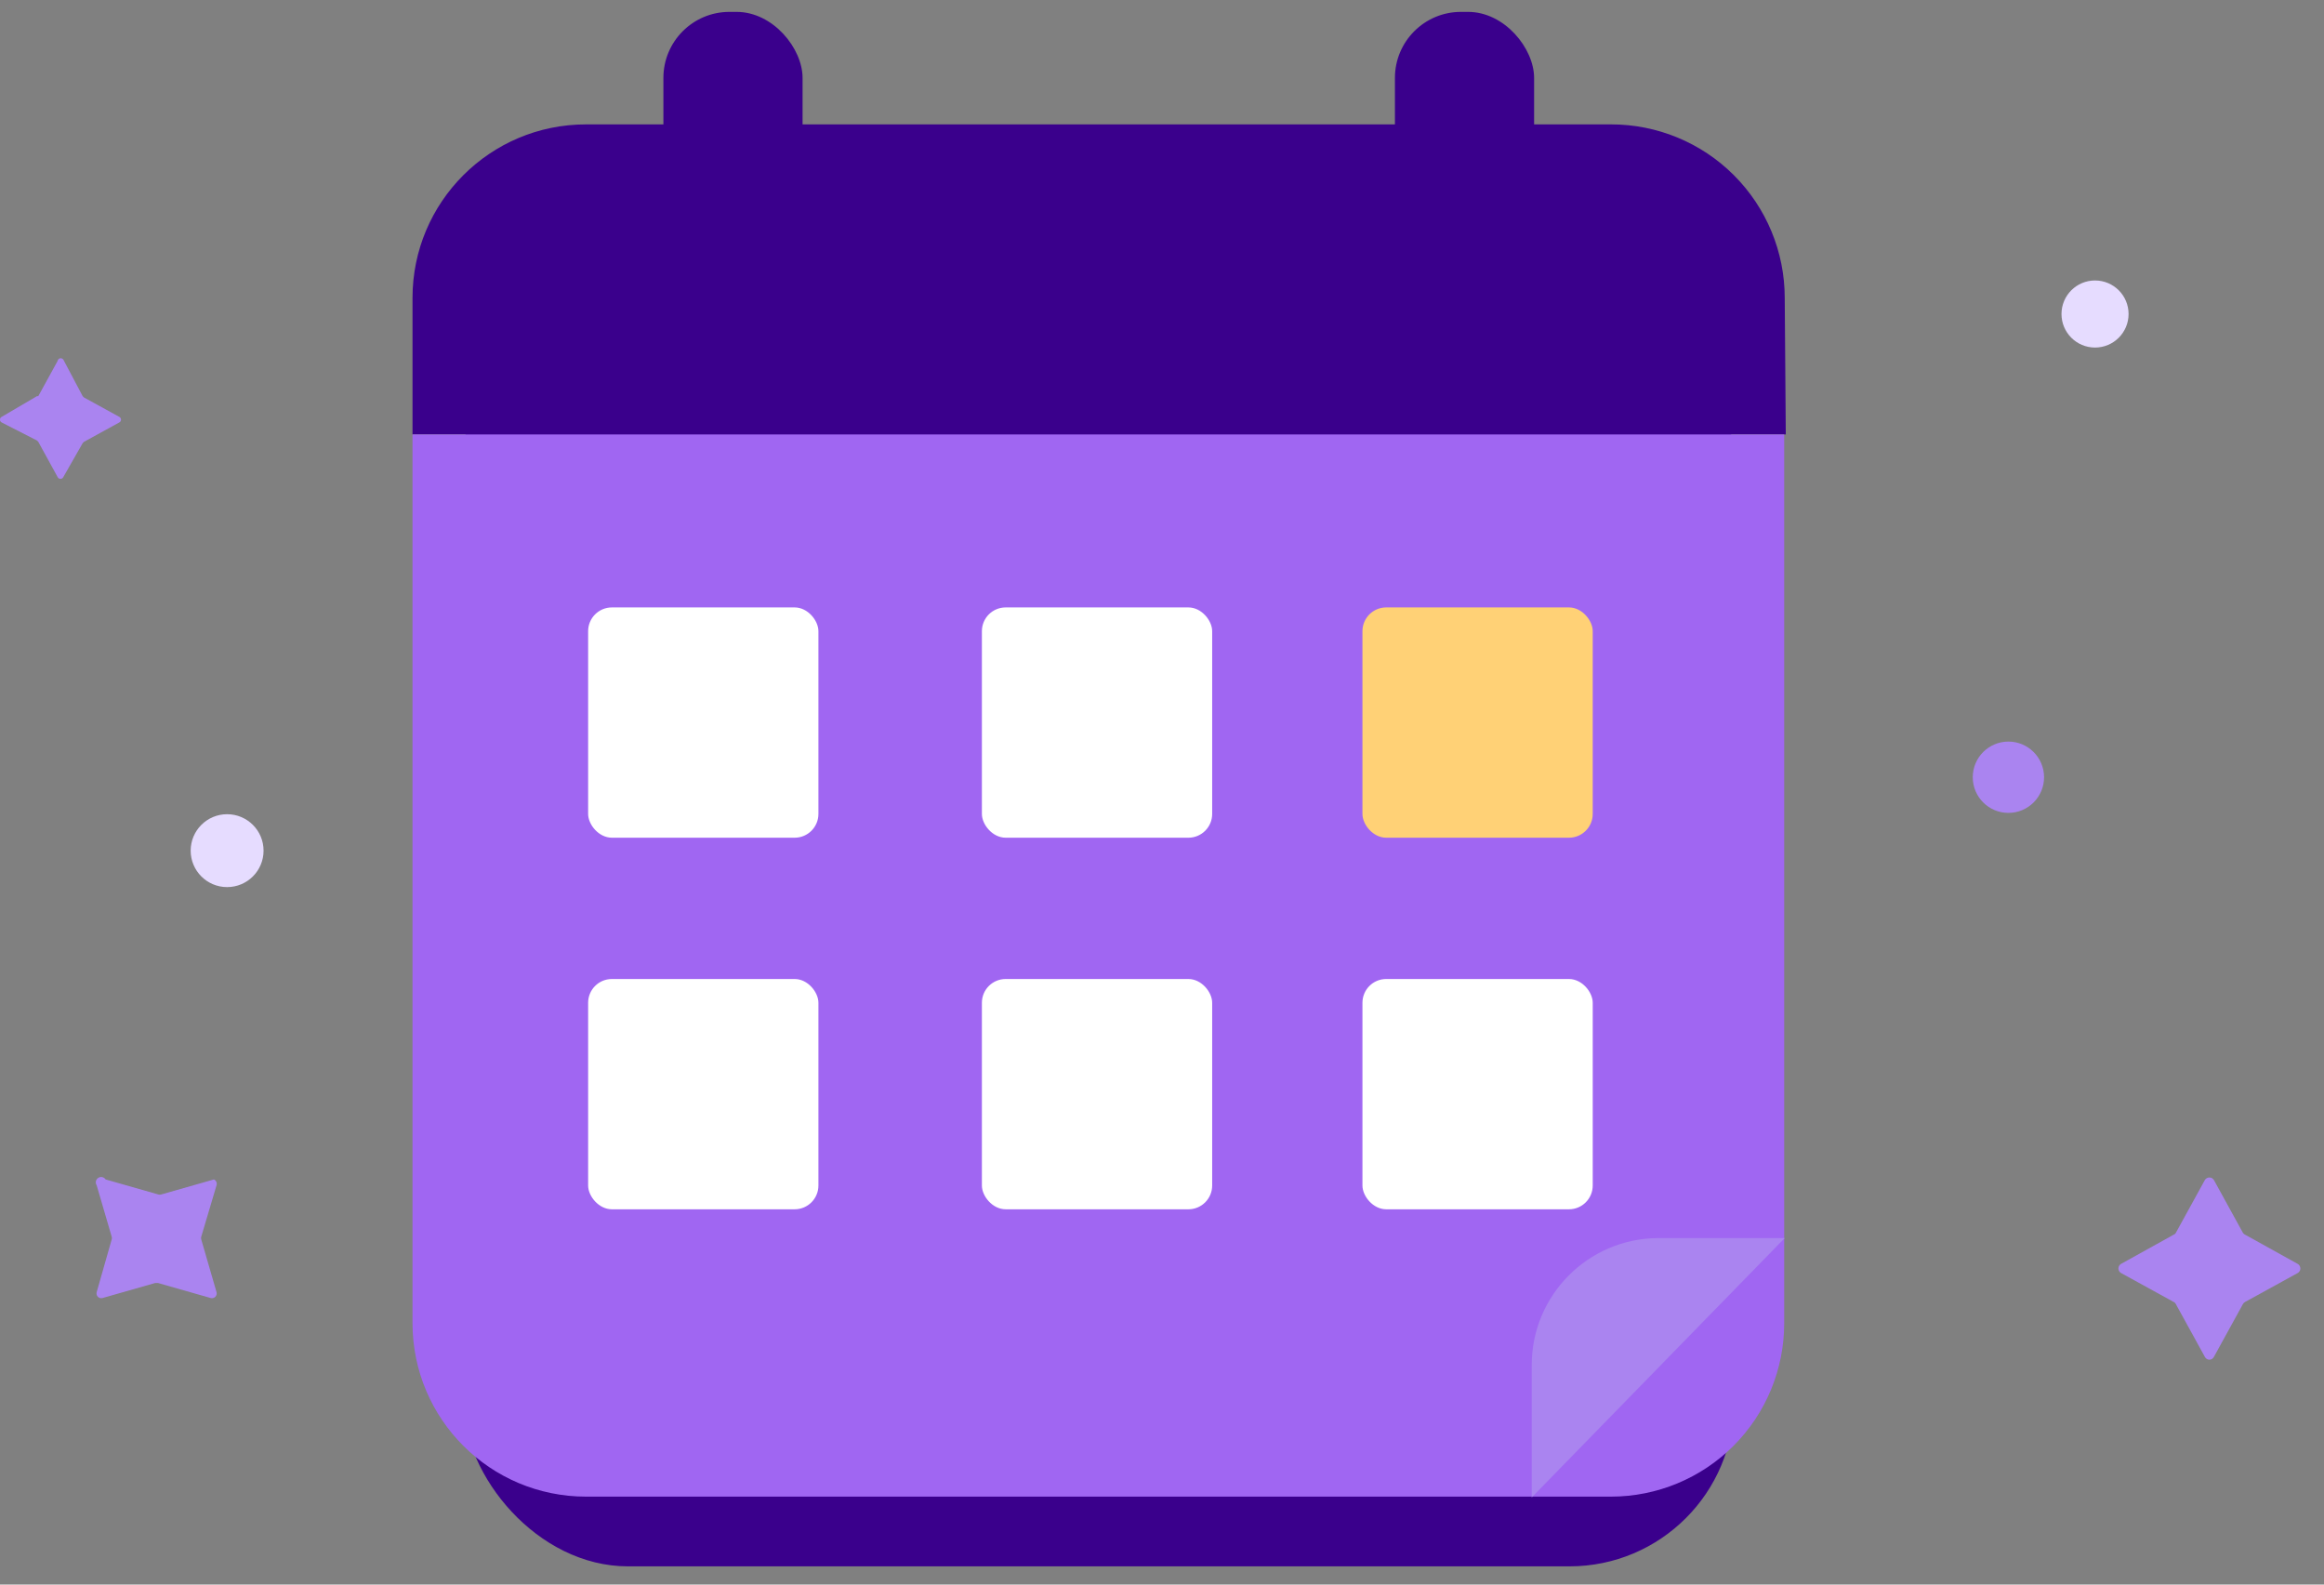<?xml version="1.0" encoding="UTF-8"?>
<svg width="88px" height="60px" viewBox="0 0 88 60" version="1.1" xmlns="http://www.w3.org/2000/svg" xmlns:xlink="http://www.w3.org/1999/xlink">
    <rect x="0" y="0" width="88" height="60" fill="#808080" stroke="none"/>
    <!-- Generator: Sketch 59.1 (86144) - https://sketch.com -->
    <title>Asset 1texture</title>
    <desc>Created with Sketch.</desc>
    <g id="Page-1" stroke="none" stroke-width="1" fill="none" fill-rule="evenodd">
        <g id="Desktop-HD-Copy-3" transform="translate(-677, -431)" fill-rule="nonzero">
            <g id="Asset-1texture" transform="translate(676, 431)">
                <rect id="Rectangle" fill="#3A008C" x="18.55" y="11.2" width="48.11" height="48.11" rx="6.23"></rect>
                <rect id="Rectangle" fill="#3A008C" x="26.12" y="0.45" width="5.27" height="9.48" rx="2.5"></rect>
                <rect id="Rectangle" fill="#3A008C" x="53.82" y="0.45" width="5.27" height="9.48" rx="2.5"></rect>
                <path d="M68.58,11.28 C68.58,9.536 67.886,7.863 66.652,6.631 C65.418,5.398 63.744,4.707 62,4.71 L23.19,4.71 C19.561,4.71 16.62,7.651 16.62,11.28 L16.62,16.45 L68.62,16.45 L68.58,11.28 Z" id="Path" fill="#3A008C"></path>
                <path d="M16.62,16.45 L16.62,50.11 C16.626,53.735 19.565,56.67 23.19,56.67 L62,56.67 C63.74,56.67 65.408,55.979 66.639,54.749 C67.869,53.518 68.56,51.85 68.56,50.11 L68.56,16.45 L16.62,16.45 Z" id="Path" fill="#A066F2"></path>
                <path d="M68.58,46.88 L63.76,46.88 C61.119,46.907 58.994,49.059 59,51.7 L59,56.7 L68.58,46.88 Z" id="Path" fill="#AA84F0"></path>
                <path d="M84.83,44.68 L85.93,46.68 C85.949,46.711 85.977,46.735 86.01,46.75 L88.01,47.86 C88.069,47.896 88.105,47.961 88.105,48.03 C88.105,48.099 88.069,48.164 88.01,48.2 L86.01,49.3 C85.976,49.318 85.948,49.346 85.93,49.38 L84.83,51.38 C84.798,51.444 84.732,51.485 84.66,51.485 C84.588,51.485 84.522,51.444 84.49,51.38 L83.39,49.38 C83.374,49.344 83.346,49.316 83.31,49.3 L81.31,48.2 C81.251,48.164 81.215,48.099 81.215,48.03 C81.215,47.961 81.251,47.896 81.31,47.86 L83.31,46.75 C83.345,46.738 83.374,46.713 83.39,46.68 L84.49,44.68 C84.526,44.621 84.591,44.585 84.66,44.585 C84.729,44.585 84.794,44.621 84.83,44.68 Z" id="Path" fill="#AA84F0"></path>
                <path d="M3.4,13.62 L4.13,15 L4.18,15.05 L5.51,15.78 C5.554,15.799 5.582,15.842 5.582,15.89 C5.582,15.938 5.554,15.981 5.51,16 L4.18,16.73 L4.13,16.78 L3.4,18.06 C3.381,18.104 3.338,18.132 3.29,18.132 C3.242,18.132 3.199,18.104 3.18,18.06 L2.45,16.73 L2.4,16.68 L1.07,16 C1.026,15.981 0.998,15.938 0.998,15.89 C0.998,15.842 1.026,15.799 1.07,15.78 L2.4,15 L2.45,15 L3.18,13.67 C3.186,13.62 3.223,13.579 3.272,13.568 C3.322,13.557 3.373,13.578 3.4,13.62 Z" id="Path" fill="#AA84F0"></path>
                <path d="M9.2,44.88 L8.62,46.83 C8.61,46.863 8.61,46.897 8.62,46.93 L9.2,48.93 C9.216,48.992 9.199,49.058 9.153,49.103 C9.108,49.149 9.042,49.166 8.98,49.15 L6.98,48.58 L6.88,48.58 L4.88,49.15 C4.818,49.166 4.752,49.149 4.707,49.103 C4.661,49.058 4.644,48.992 4.66,48.93 L5.23,46.93 C5.24,46.897 5.24,46.863 5.23,46.83 L4.66,44.88 C4.599,44.786 4.626,44.661 4.72,44.6 C4.814,44.539 4.939,44.566 5,44.66 L7,45.23 C7.033,45.24 7.067,45.24 7.1,45.23 L9.1,44.66 C9.185,44.697 9.228,44.792 9.2,44.88 Z" id="Path" fill="#AA84F0"></path>
                <circle id="Oval" fill="#E6DCFF" cx="9.6" cy="32.21" r="1.38"></circle>
                <circle id="Oval" fill="#E6DCFF" cx="80.33" cy="11.89" r="1.27"></circle>
                <circle id="Oval" fill="#AA84F0" cx="77.05" cy="29.43" r="1.35"></circle>
                <rect id="Rectangle" fill="#FFFFFF" x="23.27" y="23" width="8.72" height="8.72" rx="0.9"></rect>
                <rect id="Rectangle" fill="#FFFFFF" x="38.18" y="23" width="8.72" height="8.72" rx="0.9"></rect>
                <rect id="Rectangle" fill="#FFD176" x="52.59" y="23" width="8.72" height="8.72" rx="0.9"></rect>
                <rect id="Rectangle" fill="#FFFFFF" x="23.27" y="37.07" width="8.72" height="8.72" rx="0.9"></rect>
                <rect id="Rectangle" fill="#FFFFFF" x="38.18" y="37.07" width="8.72" height="8.72" rx="0.9"></rect>
                <rect id="Rectangle" fill="#FFFFFF" x="52.59" y="37.07" width="8.72" height="8.72" rx="0.9"></rect>
            </g>
        </g>
    </g>
</svg>